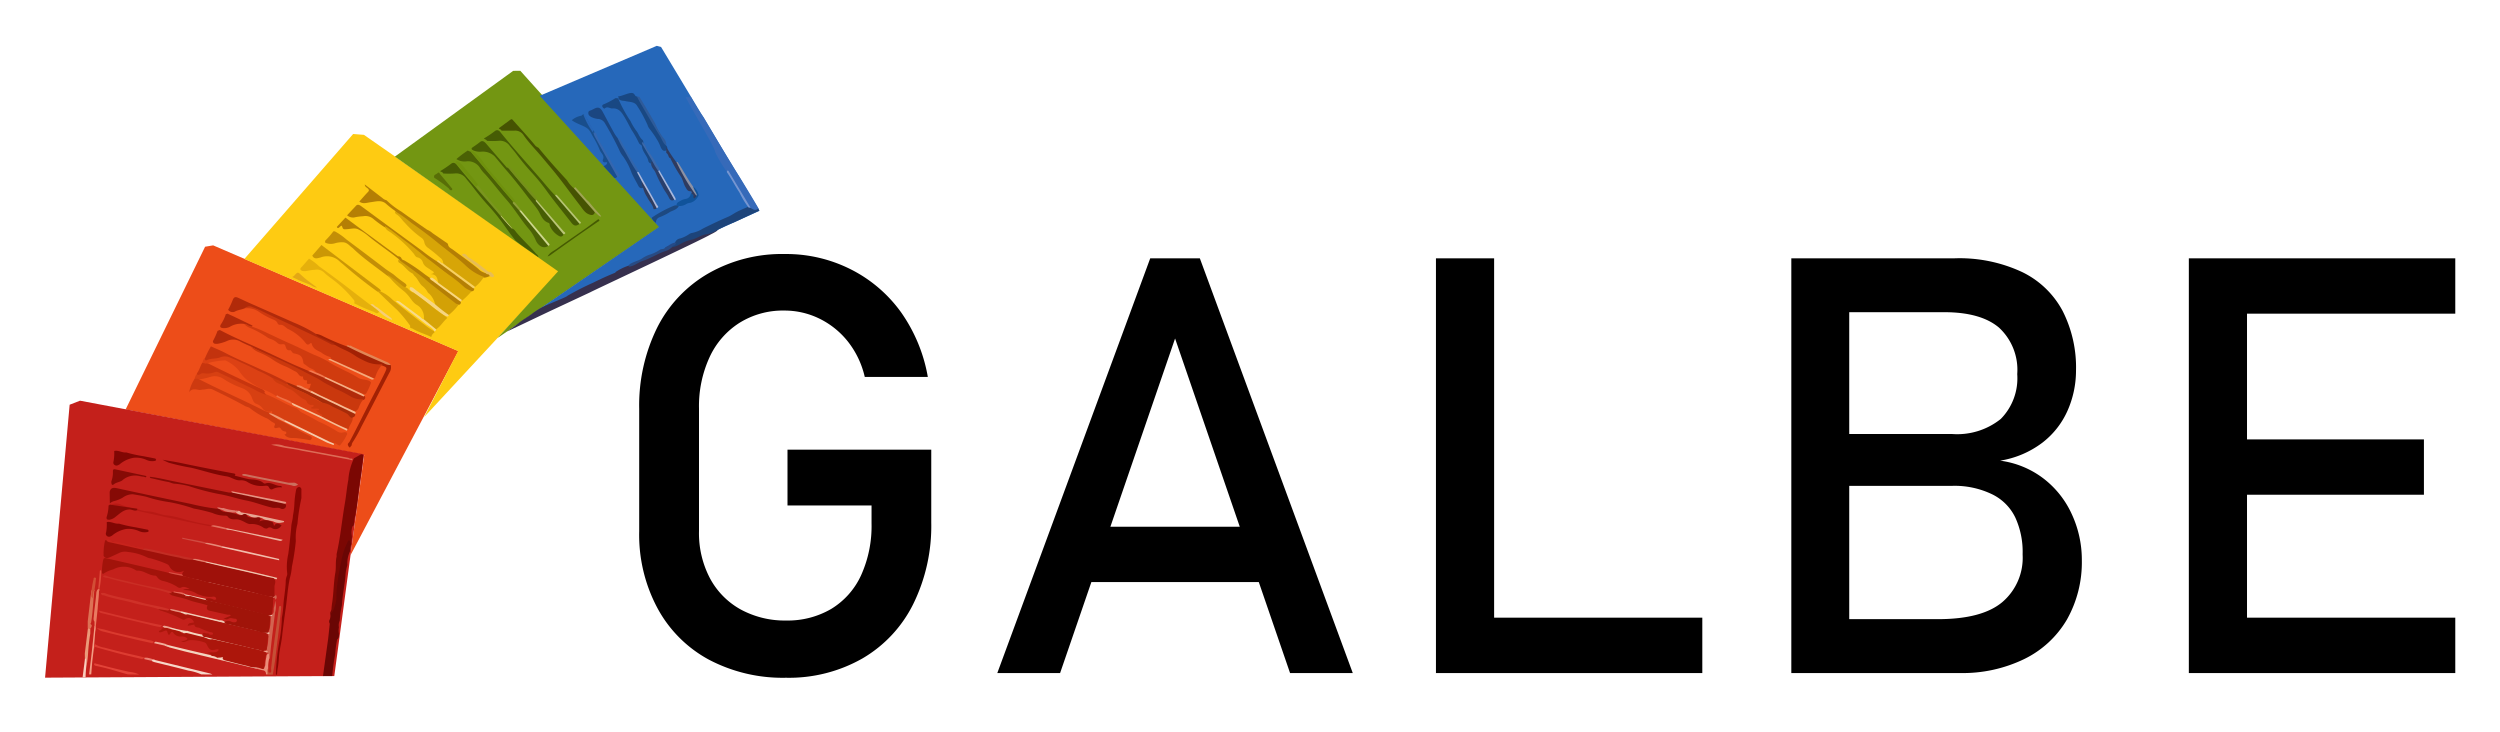 <svg id="Calque_1" data-name="Calque 1" xmlns="http://www.w3.org/2000/svg" viewBox="0 0 291.81 85.41"><defs><style>.cls-1{fill:#ed4d19;}.cls-2{fill:#d74012;}.cls-3{fill:#dc4114;}.cls-4{fill:#cd3a10;}.cls-5{fill:#b12a0a;}.cls-6{fill:#a32104;}.cls-7{fill:#c3330e;}.cls-8{fill:#c8350e;}.cls-9{fill:#e18656;}.cls-10{fill:#f5cbab;}.cls-11{fill:#f09a72;}.cls-12{fill:#ca380d;}.cls-13{fill:#a72b09;}.cls-14{fill:#f28659;}.cls-15{fill:#d03b0f;}.cls-16{fill:#f3794f;}.cls-17{fill:#ce390f;}.cls-18{fill:#f5a87a;}.cls-19{fill:#cd3a0e;}.cls-20{fill:#f7bd94;}.cls-21{fill:#f07044;}.cls-22{fill:#f5ae83;}.cls-23{fill:#f7ba92;}.cls-24{fill:#fecb12;}.cls-25{fill:#b47e04;}.cls-26{fill:#b57f04;}.cls-27{fill:#e5b00c;}.cls-28{fill:#c38e06;}.cls-29{fill:#cb9705;}.cls-30{fill:#e3a815;}.cls-31{fill:#d6a107;}.cls-32{fill:#f6cd78;}.cls-33{fill:#d7a507;}.cls-34{fill:#f7d062;}.cls-35{fill:#d3a106;}.cls-36{fill:#f6d582;}.cls-37{fill:#e8bd55;}.cls-38{fill:#d9a705;}.cls-39{fill:#f9d67e;}.cls-40{fill:#d6a407;}.cls-41{fill:#f8da89;}.cls-42{fill:#739612;}.cls-43{fill:#465302;}.cls-44{fill:#475d04;}.cls-45{fill:#465c04;}.cls-46{fill:#4b6105;}.cls-47{fill:#758f1b;}.cls-48{fill:#586e07;}.cls-49{fill:#b7c575;}.cls-50{fill:#6f910d;}.cls-51{fill:#455a01;}.cls-52{fill:#a0a556;}.cls-53{fill:#cdd78d;}.cls-54{fill:#7a951f;}.cls-55{fill:#bac677;}.cls-56{fill:#cccf7d;}.cls-57{fill:#8d9e37;}.cls-58{fill:#c4201b;}.cls-59{fill:#6a0604;}.cls-60{fill:#880602;}.cls-61{fill:#c64f36;}.cls-62{fill:#f7d7c9;}.cls-63{fill:#eb8d79;}.cls-64{fill:#f4d3bf;}.cls-65{fill:#f1ad9a;}.cls-66{fill:#eca492;}.cls-67{fill:#ed8376;}.cls-68{fill:#7b0703;}.cls-69{fill:#f0c4ae;}.cls-70{fill:#d26350;}.cls-71{fill:#f1c6b3;}.cls-72{fill:#f1cdb9;}.cls-73{fill:#e8685a;}.cls-74{fill:#e69281;}.cls-75{fill:#f4d6bf;}.cls-76{fill:#f4a38f;}.cls-77{fill:#dd6c57;}.cls-78{fill:#860a05;}.cls-79{fill:#cb6f5d;}.cls-80{fill:#e69483;}.cls-81{fill:#f3bdac;}.cls-82{fill:#edb19e;}.cls-83{fill:#e7a794;}.cls-84{fill:#d04a41;}.cls-85{fill:#e68978;}.cls-86{fill:#e37e6c;}.cls-87{fill:#e17060;}.cls-88{fill:#f4cab6;}.cls-89{fill:#d85145;}.cls-90{fill:#e99f8f;}.cls-91{fill:#810603;}.cls-92{fill:#de7a6e;}.cls-93{fill:#e34338;}.cls-94{fill:#f29d84;}.cls-95{fill:#f9cdbd;}.cls-96{fill:#ac160b;}.cls-97{fill:#d5352c;}.cls-98{fill:#da3a2e;}.cls-99{fill:#dd3c31;}.cls-100{fill:#e97b61;}.cls-101{fill:#eb9a79;}.cls-102{fill:#9f110a;}.cls-103{fill:#a2130a;}.cls-104{fill:#ab160d;}.cls-105{fill:#a01409;}.cls-106{fill:#cf3128;}.cls-107{fill:#ca2e25;}.cls-108{fill:#dd4a3a;}.cls-109{fill:#dd7255;}.cls-110{fill:#d24e36;}.cls-111{fill:#b81914;}.cls-112{fill:#c32d24;}.cls-113{fill:#c8231c;}.cls-114{fill:#2668ba;}.cls-115{fill:#366ab9;}.cls-116{fill:#194883;}.cls-117{fill:#2e5b9a;}.cls-118{fill:#36304e;}.cls-119{fill:#1d447a;}.cls-120{fill:#10539b;}.cls-121{fill:#8c91a4;}.cls-122{fill:#1d4981;}.cls-123{fill:#7696d1;}.cls-124{fill:#1b4681;}.cls-125{fill:#3265ab;}.cls-126{fill:#194e8c;}.cls-127{fill:#2e3b60;}.cls-128{fill:#284b84;}.cls-129{fill:#254a88;}.cls-130{fill:#2a3f6b;}.cls-131{fill:#2f3c5f;}.cls-132{fill:#abb8db;}.cls-133{fill:#a8b9de;}.cls-134{fill:#3d69aa;}.cls-135{fill:#3566af;}.cls-136{fill:#2665b7;}</style></defs><title>logo-mobile</title><polygon class="cls-1" points="14.66 47.8 23.94 28.8 24.88 28.64 53.51 40.98 40.91 64.81 42.51 53.1 14.66 47.8"/><path class="cls-2" d="M39.67,52c-.26,0-.43-.31-.72-.26s-.6-.13-.86-.26c-1.59-.75-3.18-1.53-4.77-2.3A13.27,13.27,0,0,0,32,48.51a.54.54,0,0,1-.23-.19c-.06-.1,0-.2,0-.34a.91.91,0,0,1-1.15-.35,1.51,1.51,0,0,0-.71-.5c-.33-.12-.42-.49-.53-.76a1.9,1.9,0,0,0-1.16-1.08,9.92,9.92,0,0,1-2.16-1.08A1.78,1.78,0,0,0,24.53,44a8.27,8.27,0,0,1-1.63.33.24.24,0,0,1-.18-.07,1,1,0,0,1,.27-.62c.67-.26,1.41-.07,2.09-.28a.86.86,0,0,1,.68.11c1.57.74,3.12,1.51,4.68,2.25.19.09.33.27.55.27.61.24,1.2.54,1.78.83a11.12,11.12,0,0,0,1.72.79c.33.1.48.42.78.57.63.31,1.25.64,1.87,1a16.19,16.19,0,0,1,2.18,1.15.88.88,0,0,0,.72.15.7.7,0,0,1,.43,0,.25.25,0,0,1,0,.29A5,5,0,0,1,39.67,52Z"/><path class="cls-3" d="M23.61,42.35c.1-.18.09-.4.27-.54a6.76,6.76,0,0,0,1.55-.24,2.56,2.56,0,0,1,1.82.18c1.44.7,2.87,1.4,4.32,2.06a1.15,1.15,0,0,1,.29.2,2,2,0,0,0,.79.63A18.59,18.59,0,0,1,35,46.06a4.35,4.35,0,0,0,1.53,1.08c.05,0,0,0,0,0,.05.41.59.31.62.44.08.38.46.55.51.92,0,.07-.06.13-.13.16a4,4,0,0,1-1.37-.54c-.71-.33-1.44-.65-2.14-1a4.53,4.53,0,0,0-1.11-.53,1.5,1.5,0,0,1-.69-.37,7.91,7.91,0,0,0-1.7-.84,11,11,0,0,1-1.79-1.12,4.47,4.47,0,0,1-.84-1,4.67,4.67,0,0,0-1.57-1.19.28.28,0,0,0-.13,0,8.93,8.93,0,0,0-2.23.4A.29.29,0,0,1,23.61,42.35Z"/><path class="cls-4" d="M22.72,44.21h.18a.62.62,0,0,1,.42.1c2.45,1.25,5,2.35,7.44,3.59.22.12.47.17.69.28s.55.28.77.5a.68.68,0,0,0,.45.39c1.17.54,2.25,1.25,3.43,1.78.38.17.38.31.11.54-.51-.11-1-.17-1.54-.24s-1.12.11-1.47-.46c.08,0,.19,0,.21-.1s0-.23-.15-.23a.63.63,0,0,1-.49-.34c-.11-.18-.27-.11-.43-.07s-.45.06-.28-.29a.2.2,0,0,0-.08-.3c-.35-.13-.57-.45-.94-.57a9,9,0,0,1-1.89-1.17c-.19-.12-.38-.13-.56-.23-1.22-.69-2.49-1.3-3.76-1.92-.41-.2-.78,0-1.16,0a2.78,2.78,0,0,1-.39.05c-.43-.06-.87-.23-1.21.27A4.71,4.71,0,0,1,22.72,44.21Z"/><path class="cls-5" d="M25.39,38.62c.11,0,.17-.15.35-.06,1.54.81,3.13,1.49,4.72,2.21,1.18.54,2.34,1.11,3.52,1.65.68.31,1.38.59,2.06.89.46-.05.79.28,1.19.41a4.44,4.44,0,0,1,.64.28c1.52.75,3.08,1.42,4.61,2.16.22.19.18.36,0,.51a1.66,1.66,0,0,1-1.24-.14c-.59-.32-1.19-.58-1.78-.89-1.56-.83-3.08-1.75-4.69-2.48S31.77,41.73,30.29,41c-.35-.17-.67-.36-1-.56a13,13,0,0,1-1.2-.55,1.64,1.64,0,0,0-1.59-.09,4.72,4.72,0,0,1-1.09.33c-.21,0-.53.07-.56-.31A8,8,0,0,0,25.39,38.62Z"/><path class="cls-6" d="M45.61,42.61a1.14,1.14,0,0,1-.17.91c-1.09,2.09-2.16,4.2-3.26,6.29a15.4,15.4,0,0,1-1,1.79.67.67,0,0,0-.13.41c-.14,0-.15.42-.36.1s0-.37.11-.54c.86-1.61,1.66-3.26,2.5-4.89.54-1.06,1.11-2.11,1.63-3.19.27-.59.27-.59-.35-.84a4.16,4.16,0,0,1-2.45-.59,24.44,24.44,0,0,0-3.05-1.58.42.42,0,0,1-.2-.17,7.33,7.33,0,0,0-1.64-.86c-.19-.1-.48-.13-.36-.48a2.2,2.2,0,0,1,.75.24,28.16,28.16,0,0,0,2.77,1.19A6.1,6.1,0,0,1,42,41C43.2,41.54,44.4,42.09,45.61,42.61Z"/><path class="cls-5" d="M36.92,39c.06.22.24.28.41.36l1.63.74s.06.1.09.15a.45.45,0,0,1-.57,0c-.64-.3-1.26-.66-1.91-.95-.91-.4-1.81-.84-2.71-1.27-1.14-.55-2.31-1-3.43-1.63a2.42,2.42,0,0,0-1.6-.51.54.54,0,0,0-.25.09c-.34.15-.72.18-1.07.34a.64.64,0,0,1-.88-.16A9.47,9.47,0,0,0,27.17,35c.13-.33.31-.38.61-.25.55.25,1.09.51,1.64.75,1.58.7,3.17,1.39,4.75,2.1A17.47,17.47,0,0,1,36.92,39Z"/><path class="cls-7" d="M31.78,44.12a11,11,0,0,0-1.64-.84c-.68-.36-1.38-.7-2.07-1a13.24,13.24,0,0,0-1.45-.63,1.53,1.53,0,0,0-1,.09c-.49.17-1,.06-1.49.31-.15.07-.21-.07-.22-.2a11.07,11.07,0,0,1,.71-1.42c.58.26,1.18.5,1.74.8,1.41.74,2.89,1.32,4.3,2a31.46,31.46,0,0,1,2.92,1.42c0,.09.07.19-.06.25a4.56,4.56,0,0,1-1.61-.71Z"/><path class="cls-8" d="M23.61,42.35l.36.08a.59.59,0,0,1,.5.08c2,1,4,1.94,6,2.87a.81.81,0,0,1,.45.34c-.17.16.16.21.07.35a8.36,8.36,0,0,1-1.42-.67c-1.33-.6-2.64-1.27-4-1.9a.56.56,0,0,0-.47-.07,2.54,2.54,0,0,1-1.39.13.57.57,0,0,0-.36.13c-.16.09-.31.14-.38-.1C23.28,43.21,23.36,42.74,23.61,42.35Z"/><path class="cls-5" d="M26.36,36.67c.07,0,.16-.07.21-.05,1,.45,1.93.91,2.9,1.38a.18.18,0,0,1-.12.15c-.31,0-.5-.25-.77-.33a2.55,2.55,0,0,0-1.77.34,1.52,1.52,0,0,1-.84.13c-.29-.06-.3-.17-.22-.38A4.77,4.77,0,0,0,26.36,36.67Z"/><path class="cls-9" d="M45.61,42.61a1.51,1.51,0,0,1-.83-.23c-1.46-.62-2.93-1.25-4.34-2,.13-.13.26-.06.39,0a.12.12,0,0,1,.17,0l.09.06,4,1.79A1,1,0,0,1,45.61,42.61Z"/><path class="cls-10" d="M38.17,51.66l-4.09-2-.91-.45c0-.16.08-.18.21-.12l5.08,2.47.49.2c.1.17,0,.19-.12.15Z"/><path class="cls-11" d="M31.4,48.29c.12-.14.25,0,.37,0a16.15,16.15,0,0,1,1.61.81l-.21.12-1-.48Z"/><path class="cls-12" d="M42.42,46.6a3.17,3.17,0,0,0-.53.95.83.83,0,0,1-.46.49c-.25.14-.47,0-.66-.13-1.31-.66-2.64-1.27-4-1.89-.16-.07-.29-.19-.46-.26s-.46-.1-.49-.39c.46.08.33-.35.49-.56-.2-.06-.62.19-.46-.33,0-.06-.06-.1-.12-.09-.26,0-.35-.11-.36-.34a.23.23,0,0,0,0-.11c-.47.09-.54-.42-.85-.56s-.68-.38-1.05-.55A7.94,7.94,0,0,1,31.87,42a8.5,8.5,0,0,0-1.69-.89,2.79,2.79,0,0,1-.89-.62c1,.47,2.09.93,3.13,1.41s2.19,1,3.25,1.57c.68.36,1.39.66,2,1.09.47.29,1,.53,1.49.82a12.91,12.91,0,0,1,1.7.86A2.45,2.45,0,0,0,42.42,46.6Z"/><path class="cls-13" d="M41.44,48.3c.08.24-.07.35-.26.43a.26.26,0,0,1-.39,0,8.58,8.58,0,0,0-2.11-1.18c-.34-.18-.7-.3-1-.48a8.4,8.4,0,0,0-1.58-.88L36,46.11a12.11,12.11,0,0,0-1.65-.72c-.27-.16-.65-.18-.75-.56,0-.06-.24-.12,0-.18l1.08.44c.4-.05.68.23,1,.36s.39.2.6.27c1.62.76,3.24,1.55,4.87,2.3C41.25,48.08,41.39,48.14,41.44,48.3Z"/><path class="cls-14" d="M36.22,45.8l-1.59-.71c0-.2.13-.11.24-.1.36,0,.61.34,1,.38a1.57,1.57,0,0,0,.55.27C36.42,45.79,36.29,45.76,36.22,45.8Z"/><path class="cls-15" d="M43.31,44.66a6.51,6.51,0,0,1-.52,1.18c-.1.23-.29.14-.45.15s-.28,0-.41-.06c-1.32-.62-2.65-1.2-4-1.83-.27-.17-.57-.27-.85-.42-.1,0-.19-.08-.2-.2-.11-.33-.46-.4-.71-.53s-.42-.32-.65-.45a.21.21,0,0,1-.11-.17c-.11-.73-.31-.93-1.11-1.08a.43.43,0,0,1-.23-.19c-.06-.07-.13-.19-.18-.18-.4.07-.49-.19-.57-.49s-.32-.2-.48-.2a.58.58,0,0,1-.47-.17,2,2,0,0,0-.75-.44,1.81,1.81,0,0,1-.55-.29,11.33,11.33,0,0,0-2-1.06,1.62,1.62,0,0,1-.56-.41c.31,0,.51.25.8.27a14.35,14.35,0,0,1,1.9.79c.88.4,1.75.83,2.64,1.22s1.8.85,2.71,1.27a12.64,12.64,0,0,1,1.78.85c1.11.76,2.41,1.17,3.53,1.92a2.34,2.34,0,0,0,.68.17C42.88,44.38,43.15,44.4,43.31,44.66Z"/><path class="cls-16" d="M36.92,43.48A6.7,6.7,0,0,1,38,44c0,.09-.13,0-.18.09L36,43.31C36.39,43.09,36.63,43.43,36.92,43.48Z"/><path class="cls-17" d="M44.64,42.52A3.89,3.89,0,0,0,43.81,44c0,.11-.15.14-.25.16-.27.15-.48-.06-.69-.16-1.34-.63-2.7-1.2-4-1.85-.11,0-.21-.09-.22-.24s-.06-.23-.16-.25a3.13,3.13,0,0,1-1-.52c-.43-.24-.94-.39-1.1-1,0-.13-.16-.11-.25,0a.28.28,0,0,1-.43-.06,5.78,5.78,0,0,0-2.13-1.7c-.3-.19-.52-.53-.95-.46-.06,0-.18-.08-.21-.14-.14-.41-.53-.46-.85-.62a9.65,9.65,0,0,1-1.26-.7,2.37,2.37,0,0,0-1.7-.47.68.68,0,0,1,.8-.17c.57.22,1.13.47,1.67.74,1.23.61,2.47,1.15,3.7,1.74s2.6,1.21,3.87,1.89a1,1,0,0,0,.43.06,11.46,11.46,0,0,0,1.26.64,7.69,7.69,0,0,1,1.24.72,10.65,10.65,0,0,0,1.35.68A3.85,3.85,0,0,0,44.64,42.52Z"/><path class="cls-18" d="M43.4,44.31l-4.91-2.26s-.05,0-.07,0-.09-.13-.08-.14.18,0,.27,0l5,2.25C43.67,44.34,43.5,44.29,43.4,44.31Z"/><path class="cls-19" d="M37.63,47a2.77,2.77,0,0,1,1.13.43c.58.28,1.16.55,1.73.85.26.14.32.54.69.49,0,.52-.43.85-.49,1.34h-.2c-.26.09-.45-.07-.65-.17-.68-.31-1.33-.67-2-1-.13,0-.28-.11-.28-.29.17-.27-.11-.29-.22-.39a4.43,4.43,0,0,0-.42-.29c0-.17.26,0,.32-.21-.29-.14-.63,0-.93-.1,0-.16.1-.12.16-.15s.15-.06.13-.15a.16.16,0,0,0-.18-.1.55.55,0,0,1-.62-.38.53.53,0,0,0-.25-.24c-.69-.28-1.11-1-1.79-1.24-.41-.14-.71-.44-1.11-.58a1.56,1.56,0,0,1-.85-.67,5.52,5.52,0,0,1,1.44.61.79.79,0,0,0,.33.1l.8.44c.54.32,1.13.51,1.68.8h0A8.94,8.94,0,0,0,37.63,47Z"/><path class="cls-20" d="M37.54,48.62c1,.51,1.94,1,3,1.44,0,.11,0,.19-.1.2-2-.95-4-2-6.1-2.89a1,1,0,0,1-.22-.14c0-.07-.2-.15,0-.2Z"/><path class="cls-21" d="M34.09,47c-.09.06,0,.13,0,.2l-1.85-.89.09-.18c.46.34,1,.4,1.53.7C33.93,46.91,34,46.93,34.09,47Z"/><path class="cls-22" d="M37.81,44.11,38,44l4.35,2c0,.1.38.09.08.28Z"/><path class="cls-23" d="M36.22,45.8l.17-.16c1.25.69,2.58,1.2,3.84,1.85.39.19.8.37,1.2.55.07.08.17.17,0,.26Z"/><polygon class="cls-24" points="28.52 30.23 41.22 15.64 42.48 15.74 65.31 31.65 49.52 48.67 53.47 40.98 28.52 30.23"/><path class="cls-25" d="M46.1,24.6a11.43,11.43,0,0,1-1-.78c-.54-.51-1.15-.31-1.75-.23s-.95.26-1.41-.06c.33-.37.65-.75,1-1.11.18-.18.13-.28,0-.41s-.36-.2-.36-.48l2.1,1.62a1,1,0,0,0,.43.22,9.43,9.43,0,0,0,1.74,1.33c1,.73,2,1.41,3,2.11a2.39,2.39,0,0,1,.66.42c.56.38,1.11.77,1.67,1.14a.29.29,0,0,1,.12.18c.05.34.37.44.59.61,1,.75,2,1.44,2.94,2.22a1.62,1.62,0,0,0,1.12.52.26.26,0,0,1,.21.14.21.21,0,0,1,0,.19,2,2,0,0,1-.59.18A3.12,3.12,0,0,1,55,31.64c-.95-.76-1.87-1.56-2.82-2.33-1.76-1.42-3.58-2.74-5.37-4.1A2.52,2.52,0,0,1,46.1,24.6Z"/><path class="cls-26" d="M41.3,25.39a1.08,1.08,0,0,1-.79-.26L41.57,24c.18-.17.34-.08.5,0l3.31,2.43L49.3,29.3a18.07,18.07,0,0,0,1.76,1.25c.27-.05.42.19.6.31,1.18.8,2.31,1.67,3.44,2.53a.63.63,0,0,1,.21.22c.1.24,0,.34-.24.4a1.58,1.58,0,0,1-1-.41C53,32.7,52,31.81,50.84,31s-2.1-1.76-3.26-2.5c-.82-.53-1.55-1.2-2.35-1.78a3,3,0,0,0-.38-.23,14.11,14.11,0,0,1-1.24-.91,1.43,1.43,0,0,0-1.23-.34A6.54,6.54,0,0,0,41.3,25.39Z"/><path class="cls-27" d="M36.07,30.19a6.46,6.46,0,0,1,1.18.9q2.13,1.52,4.2,3.14l1.79,1.37a1.36,1.36,0,0,1,1,.79c-.2.35-.43.08-.63,0a17.53,17.53,0,0,1-2.28-1c.15-.26-.07-.42-.19-.57a13.83,13.83,0,0,0-2.56-2.39,6.89,6.89,0,0,1-.78-.65,1.22,1.22,0,0,0-1.09-.28c-.37,0-.73.11-1.1.15-.19,0-.42,0-.52-.16s.09-.29.2-.41Z"/><path class="cls-26" d="M46.88,30.2a.34.34,0,0,0,.26.17A21.06,21.06,0,0,1,49.56,32c.22.17.46.31.67.48.85.65,1.74,1.25,2.57,1.92.34.27.79.42,1,.85a.3.3,0,0,1-.19.32c-.41.09-.67-.19-.94-.4-1.74-1.37-3.44-2.78-5.21-4.1a2.61,2.61,0,0,1-.91-.81c-1.22-1-2.5-1.82-3.68-2.82a5.45,5.45,0,0,0-1-.64c-.43-.25-.91-.07-1.37-.05-.23,0-.43.1-.53-.21s-.16-.18-.3-.06-.26.25-.35,0l1-1.08,1.44,1.07,4.69,3.45A.4.4,0,0,1,46.88,30.2Z"/><path class="cls-28" d="M38.91,27h.17a7.34,7.34,0,0,1,1.34.94q2.31,1.72,4.6,3.47c.31.23.64.42.95.65a12.66,12.66,0,0,0,1.17.91c.14.11.31.19.31.4a.42.42,0,0,0-.14.24c-.26.07-.4-.13-.58-.25-.53-.4-1-.85-1.57-1.21-1.36-1.05-2.77-2-4-3.2-.35-.24-.61-.63-1.09-.67a2.78,2.78,0,0,0-.95.11,1.66,1.66,0,0,1-1,0c-.28-.09-.15-.19-.15-.31A8.92,8.92,0,0,0,38.91,27Z"/><path class="cls-29" d="M40,30.81c-.12-.1-.26-.2-.37-.31a2.09,2.09,0,0,0-2.23-.44c-.34.08-.73.24-.95-.23l1.07-1.23,6.75,5.11a1.62,1.62,0,0,1,.18.19.21.21,0,0,1-.11.16A.4.4,0,0,1,44,34,51.12,51.12,0,0,1,40,30.81Z"/><path class="cls-30" d="M37,33.56c-.36,0-.6-.23-.89-.36a17,17,0,0,1-2-.87.93.93,0,0,0,.22-.14c.45-.49.42-.47.92,0S36.39,33.1,37,33.56Z"/><path class="cls-31" d="M47.87,38.19c0-.06,0-.14,0-.18a15.64,15.64,0,0,0-1.53-1.85c-.76-.68-1.49-1.41-2.23-2.12,0,0,0-.08,0-.13l.27.09a4.64,4.64,0,0,1,1.45,1c1.26,1,2.51,2,3.77,2.94a7.74,7.74,0,0,0,1,.68c.07,0,.15.09.1.2a.81.81,0,0,0-.36.52c-.72-.37-1.51-.56-2.22-1C48,38.31,47.88,38.29,47.87,38.19Z"/><path class="cls-32" d="M44,35.85l1.58,1.21a.41.41,0,0,1,.19.29,4.32,4.32,0,0,1-1.52-1l-1-.79C43.6,35.34,43.71,35.8,44,35.85Z"/><path class="cls-33" d="M56.48,32.32a4.6,4.6,0,0,1-1,1.15c-.15.1-.24,0-.34-.1-.83-.58-1.62-1.21-2.44-1.81a6.65,6.65,0,0,1-.73-.49c-.1-.1-.24-.18-.24-.35a.77.77,0,0,0-.35-.63,17.51,17.51,0,0,0-1.42-1.16,1,1,0,0,1-.43-.64.78.78,0,0,0-.35-.54A11.79,11.79,0,0,1,47.25,26c-.34-.32-.58-.77-1-1a.33.33,0,0,1-.14-.35A15,15,0,0,1,48,26c1.05.74,2.09,1.5,3.08,2.32s2.24,1.7,3.26,2.66A5.93,5.93,0,0,0,56.48,32.32Z"/><path class="cls-34" d="M51.68,30.72l3.75,2.75a.22.22,0,0,1-.19.19l-4.18-3.11c-.05-.29.1-.17.21-.1S51.49,30.71,51.68,30.72Z"/><path class="cls-35" d="M53.56,35.52a6,6,0,0,1-1.18,1.24.21.21,0,0,1-.24,0c-.4-.3-.82-.56-1.19-.89-.1-.09-.21-.17-.16-.33a2.5,2.5,0,0,0-.7-1.27.52.52,0,0,1-.18-.18,2.2,2.2,0,0,0-.65-.74c-.36-.33-.5-.82-.88-1.14-.1-.09-.14-.25-.25-.3-.6-.29-.93-.91-1.5-1.23a.24.24,0,0,1-.09-.38c.83.61,1.66,1.2,2.48,1.82.63.48,1.23,1,1.85,1.48l2.25,1.76A.65.65,0,0,0,53.56,35.52Z"/><path class="cls-36" d="M50.79,35.52a17.38,17.38,0,0,0,1.59,1.24.17.17,0,0,1-.15.18,2.26,2.26,0,0,1-1.14-.67c-.92-.7-1.86-1.38-2.77-2.09-.2-.15-.51-.22-.49-.57a.14.14,0,0,1,.22-.06h.08a3.87,3.87,0,0,1,.45.35Z"/><path class="cls-37" d="M56.83,32,54.18,30a3.71,3.71,0,0,1-.29-.27l.19-.1h.18a.84.84,0,0,1,.35.35,17.8,17.8,0,0,1,2.23,1.61.53.53,0,0,0,.44.16,1.5,1.5,0,0,1,.35.36h0c.08.1,0,.17-.06.23-.28.07-.4-.16-.56-.32Z"/><path class="cls-38" d="M51.15,33c-.1-.46-.14-1-.91-1,.47-.09.49-.21.22-.37l-.18-.12c-.35-.26-.78-.41-.93-.91a.86.86,0,0,0-.63-.56c-.21-.05-.3-.25-.4-.4a13.7,13.7,0,0,0-2.55-2.38c-.29-.26-.78-.37-.83-.87.9.55,1.69,1.26,2.55,1.87s1.66,1.36,2.52,2,1.56,1.24,2.37,1.81a15.57,15.57,0,0,1,1.86,1.49,3,3,0,0,0,.82.41,8,8,0,0,1-1.17,1.16c-.37.06-.53-.26-.76-.42-.58-.4-1.14-.82-1.7-1.24C51.3,33.33,51.1,33.27,51.15,33Z"/><path class="cls-39" d="M51.15,33l2.74,2c0,.11,0,.16-.15.19l-3.25-2.4a1.76,1.76,0,0,1-.34-.27l.21-.11.07,0a2.18,2.18,0,0,1,.45.33Z"/><path class="cls-40" d="M49.47,37.27a1.66,1.66,0,0,0-.77-1.65c-.55-.3-.78-.86-1.18-1.27a3.15,3.15,0,0,0-.37-.36,10.48,10.48,0,0,1-1.94-1.94,14.9,14.9,0,0,1,1.58,1.16,1.93,1.93,0,0,0,.54.35.43.43,0,0,1,.28.13,1.78,1.78,0,0,0,.69.49c.8.54,1.56,1.14,2.3,1.74.52.42,1.1.76,1.62,1.19-.48.4-.8,1-1.32,1.33-.5-.1-.79-.51-1.17-.78C49.6,37.57,49.38,37.51,49.47,37.27Z"/><path class="cls-41" d="M49.47,37.27l1.43,1.17a.31.31,0,0,1-.18.26c-.21-.41-.64-.59-1-.86-1.15-.9-2.32-1.78-3.49-2.66.12-.16.26,0,.38,0L49.07,37C49.19,37.11,49.29,37.25,49.47,37.27Z"/><polygon class="cls-42" points="58.06 39.46 77.09 26.45 60.73 8.26 59.9 8.27 46.09 18.28 65.14 31.67 58.06 39.46"/><path class="cls-43" d="M62.86,17.25c1.06,1.31,2.19,2.56,3.33,3.8A4,4,0,0,0,67,22c.41.11.55.51.8.78.48.51.92,1,1.39,1.55a.6.6,0,0,1,.23.5c-.13.31-.35.3-.62.21-.54-.18-.79-.66-1.1-1.06-.82-1.05-1.6-2.14-2.42-3.19-.64-.83-1.32-1.61-2-2.43s-1.51-1.64-2.15-2.56a1.17,1.17,0,0,0-1.09-.55c-.5,0-1,0-1.51,0,0-.14-.21-.14-.31-.28l1.36-1c.17-.13.25,0,.35.12.89,1,1.76,1.94,2.59,2.95A1.94,1.94,0,0,0,62.86,17.25Z"/><path class="cls-44" d="M65.79,27.36c-.15.3-.36.31-.62.14a2.5,2.5,0,0,1-1-1.16c0-.12,0-.3-.18-.34-.71-.25-.88-1-1.21-1.49s-.84-1.08-1.25-1.62c-.8-1.05-1.61-2.09-2.48-3.08-.46-.52-.88-1.06-1.33-1.58a2,2,0,0,0-1.49-.53,2,2,0,0,1-1-.15c-.12-.07-.24-.12-.15-.29.31-.22.64-.43.93-.67s.52-.07.73.17c.8.94,1.61,1.87,2.42,2.8.25,0,.37.23.5.4.76,1,1.62,1.88,2.43,2.81a7.26,7.26,0,0,0,.5.63c.89,1,1.8,2.05,2.65,3.12C65.42,26.78,65.78,27,65.79,27.36Z"/><path class="cls-45" d="M67.65,26.13c-.41.31-.67.26-1-.19-.9-1.15-1.82-2.27-2.69-3.45a23.57,23.57,0,0,0-1.85-2.3,27.27,27.27,0,0,1-1.88-2.27c-.23-.31-.49-.59-.73-.89a1.38,1.38,0,0,0-1.34-.59,9.68,9.68,0,0,1-1.32,0c-.06-.13-.2-.16-.37-.27a12.63,12.63,0,0,0,1.32-.89c.24-.16.44-.07.61.14,1.38,1.71,2.85,3.34,4.3,5,.71.81,1.37,1.65,2.12,2.42.29.06.42.32.58.51l2.13,2.48C67.59,25.91,67.72,26,67.65,26.13Z"/><path class="cls-46" d="M64,28.7c-.6.42-1.21-.07-1.45-.62a5.2,5.2,0,0,0-.84-1.37c-.92-1.07-1.62-2.29-2.55-3.35s-1.62-2-2.51-3a4.32,4.32,0,0,1-.66-.82,1.64,1.64,0,0,0-1.59-.7,1.72,1.72,0,0,1-1.13-.27,12.94,12.94,0,0,1,1.33-1l.17.09c.19,0,.27.16.37.28L56.89,20c.93,1.09,1.84,2.21,2.79,3.29a3.81,3.81,0,0,1,.24.32c.27.31.55.6.79.93,1,1.26,2.11,2.48,3.12,3.75C63.92,28.43,64,28.53,64,28.7Z"/><path class="cls-47" d="M62.63,23.41a9.18,9.18,0,0,1-1.19-1.3c-.73-.86-1.46-1.73-2.2-2.59l.09-.18a5.28,5.28,0,0,1,1,1.15c.72.79,1.43,1.59,2.13,2.39.09.11.15.25.23.37A.46.46,0,0,1,62.63,23.41Z"/><path class="cls-48" d="M52.39,22a12.87,12.87,0,0,0-1.69-1.24c-.16-.37.22-.39.37-.55s.23,0,.31.13c.46.54.9,1.08,1.35,1.62.07.07.1.15,0,.23S52.44,22.13,52.39,22Z"/><path class="cls-49" d="M67.65,26.13l-2.84-3.29c.09-.27.18,0,.26,0,.85,1,1.69,1.94,2.53,2.92C67.67,25.85,68,26,67.65,26.13Z"/><path class="cls-50" d="M60,23.67c-1.73-2-3.42-4-5.07-6,.09-.19.17-.11.31,0a5.35,5.35,0,0,1,1.31,1.46c.55.75,1.17,1.42,1.75,2.13s1.11,1.29,1.66,1.94a3.87,3.87,0,0,1,.21.34A.43.43,0,0,1,60,23.67Z"/><path class="cls-51" d="M63.92,29.94c.23-.46.71-.65,1.09-.92,1.2-.88,2.44-1.7,3.65-2.57.35-.25.68-.51,1-.74.09-.06.19-.17.27-.06s0,.17-.12.22c-.94.65-1.87,1.28-2.8,1.94s-1.8,1.27-2.7,1.92a1,1,0,0,1-.43.21Z"/><path class="cls-50" d="M55.6,21.82l-2.28-2.69c-.07-.08-.23-.15-.12-.28s.2,0,.28,0a2.5,2.5,0,0,1,.61.56c.49.62,1,1.21,1.5,1.85.07.11.19.19.19.34S55.7,21.8,55.6,21.82Z"/><path class="cls-52" d="M69.45,24.78,67,22c.15-.31.27,0,.34.05.38.4.74.83,1.11,1.25l.32.29A18.71,18.71,0,0,0,70,25c0,.08.16.13.16.29C69.85,25.22,69.69,24.93,69.45,24.78Z"/><path class="cls-53" d="M64,28.7l-3.37-4.08c0-.15.07-.16.17-.08L64,28.34C64.08,28.45,64.28,28.57,64,28.7Z"/><path class="cls-54" d="M55.6,21.82a.17.17,0,0,1,.18-.17c.86,1,1.66,2.14,2.62,3.1a.7.7,0,0,1,.2.38c0,.06,0,.13-.08.16-.72-.74-1.33-1.57-2-2.35C56.21,22.57,55.91,22.19,55.6,21.82Z"/><path class="cls-55" d="M62.52,23.45l.07-.15c1.06,1.22,2.13,2.45,3.19,3.69.07.08.42.24,0,.37Z"/><path class="cls-56" d="M58.41,25.33l.08-.15a22.52,22.52,0,0,1,1.88,2.26c-.3,0-.39-.38-.68-.41a6.4,6.4,0,0,0-1-1.31A1.33,1.33,0,0,1,58.41,25.33Z"/><path class="cls-57" d="M60.81,24.54l-.17.08-.79-.9a.14.14,0,0,1,.16-.16A6.85,6.85,0,0,1,60.81,24.54Z"/><path class="cls-45" d="M62.82,30c-1.14-.84-1.68-1.14-2.65-1.92-.89-1.15-.43-.56-1.29-1.74A23.68,23.68,0,0,0,57,24c-.66-.71-1.28-1.49-1.88-2.27-.23-.31-.49-.59-.72-.89a1.4,1.4,0,0,0-1.34-.59,9.83,9.83,0,0,1-1.33,0c0-.13-.19-.16-.36-.27a13.78,13.78,0,0,0,1.32-.89c.24-.16.43-.07.61.14,1.38,1.71,2.84,3.34,4.29,5,.71.81,1.38,1.65,2.13,2.42.29.06.42.32.58.51.71.83,1.51,1.56,2.22,2.39C62.61,29.67,62.9,29.86,62.82,30Z"/><polygon class="cls-58" points="5.26 79.1 8.13 47.24 9.34 46.77 42.5 53.03 39.02 78.91 5.26 79.1"/><path class="cls-59" d="M37.7,78.91l.6-4.33c.07-.59.13-1.19.19-1.79a.44.44,0,0,1,0-.48,1.27,1.27,0,0,0,.08-.51,1.18,1.18,0,0,1,0-.37,2.66,2.66,0,0,0,.47-1.69,37.27,37.27,0,0,1,.49-3.82,10.19,10.19,0,0,1,.85-2.8c.08-.16.16-.35.38-.31s.25.23.25.42a1.22,1.22,0,0,1,0,.27,4,4,0,0,0-.15.84,3.19,3.19,0,0,0-.31,1.6,5.38,5.38,0,0,0-.23,1.31c-.1,1.14-.36,2.26-.41,3.41a9.56,9.56,0,0,0-.25,1.77,1.34,1.34,0,0,0-.1.79,2,2,0,0,0,0,.74c0,.24.05.5-.2.67a10.82,10.82,0,0,0-.23,1.71,24.42,24.42,0,0,0-.35,2.57Z"/><path class="cls-60" d="M32.2,78.72a26.34,26.34,0,0,1,.49-4.34,17.56,17.56,0,0,0,.21-2.29,11.15,11.15,0,0,0,.19-1.63c.07-.84.23-1.68.26-2.53a1.81,1.81,0,0,1,.11-.65.66.66,0,0,0,.06-.39,6.7,6.7,0,0,1,.13-2.23c.14-1,.23-2,.34-3.07,0-.46.19-.92.2-1.39a9,9,0,0,0,.17-1.37,11.3,11.3,0,0,1,.2-1.64.4.4,0,0,1,.39-.35.33.33,0,0,1,.23.39c0,.3,0,.62,0,.92a23.49,23.49,0,0,0-.46,3,6.17,6.17,0,0,0-.19,2,27.16,27.16,0,0,1-.46,3,6.32,6.32,0,0,1-.23,1.3c-.26,1.17-.32,2.38-.49,3.56-.15,1-.27,2-.39,2.92-.05.69-.2,1.36-.31,2s-.1,1.37-.23,2.05c-.05.26-.06.52-.09.79Z"/><path class="cls-61" d="M31.31,78c.07.18-.11.5.17.52s.15-.32.16-.49c.2-2.16.56-4.31.83-6.47l.09-.65c0-.1.06-.19.16-.18s.11.12.1.2c-.07.66-.13,1.32-.21,2-.16,1.39-.33,2.78-.5,4.16-.07.56-.18,1.1-.27,1.66h-.62C31.15,78.47,30.94,78.2,31.31,78Z"/><path class="cls-62" d="M23.5,78.72A5.72,5.72,0,0,0,22,78.28c-1.33-.35-2.67-.67-4-1a1.73,1.73,0,0,1-.31-.14c.1-.24.28-.15.44-.09l6.39,1.56a2.36,2.36,0,0,1,.28.12Z"/><path class="cls-63" d="M31.31,78c-.16.23-.06.48-.09.72h-.17c0-.3-.11-.45-.42-.49a5.26,5.26,0,0,1-.75-.21.33.33,0,0,1,.2-.2,1,1,0,0,1,.52,0c.27.06.37,0,.37-.31a4.51,4.51,0,0,1,.12-.82c0-.17.06-.35.27-.41a.78.78,0,0,1,.05.65A3.71,3.71,0,0,0,31.31,78Z"/><path class="cls-64" d="M26.25,76.84l3.59,1,.25.09-.21.11-8.31-2-1.79-.47a4.08,4.08,0,0,0-.56-.19c.11-.17.25-.12.38-.09,1.17.28,2.34.57,3.51.84l1.81.42h0a1.58,1.58,0,0,1,.71.17h0C25.84,76.75,26.1,76.6,26.25,76.84Z"/><path class="cls-65" d="M18,75.08a.2.2,0,0,1,.18-.18,14,14,0,0,1,1.42.34l-.28,0c.15.12.36.08.46.24Z"/><path class="cls-66" d="M19.07,73.21l-.1-.12.19-.06a4.22,4.22,0,0,1,1,.28c-.08.12-.24,0-.33.16l-.64-.16C19.21,73.23,19.14,73.22,19.07,73.21Z"/><path class="cls-67" d="M16.86,76.94c-.07-.29.17-.12.26-.18a5.33,5.33,0,0,1,1,.28c-.14,0-.32-.05-.44.09Z"/><path class="cls-68" d="M41.34,53.48l.8-.45c.26,0,.3.08.25.44-.1.68-.15,1.37-.26,2.05-.26,1.54-.37,3.1-.65,4.63a5.36,5.36,0,0,0-.16.89c0,.14,0,.33-.18.4a2.33,2.33,0,0,0-.09,1,1.48,1.48,0,0,1-.16,1c0-.14,0-.35-.14-.37s-.18.22-.25.35a7.9,7.9,0,0,0-.68,2.18,25.14,25.14,0,0,0-.56,3.68,3.87,3.87,0,0,1-.58,2.33c-.09-.1,0-.23,0-.34a8.14,8.14,0,0,1,.08-.85c.19-1.18.17-2.38.38-3.56.11-.62,0-1.26.15-1.89,0-.09,0-.2,0-.3.44-1.93.62-3.9.95-5.84.17-.93.24-1.89.42-2.83a6.81,6.81,0,0,1,.55-2.26A.74.74,0,0,1,41.34,53.48Z"/><path class="cls-69" d="M32.28,67.62,25,65.94c-.36-.08-.71-.18-1.07-.27,0-.21.17-.11.28-.1q4.08.87,8.15,1.88Z"/><path class="cls-70" d="M31.75,71.73c.33-.23.13-.6.25-.89a2.94,2.94,0,0,0,.11-.74,2.4,2.4,0,0,1,0,1.38c-.21,1.74-.45,3.47-.59,5.22,0,.08-.06.16-.08.25-.06-.21.07-.44-.09-.63L31,76.15a.19.19,0,0,1,.26,0c-.05-.06-.21,0-.2-.17a4.77,4.77,0,0,0,.24-1.91.8.8,0,0,1,.05-.26,4.58,4.58,0,0,0,.23-1.8A.32.32,0,0,1,31.75,71.73Z"/><path class="cls-70" d="M32.12,70a.27.27,0,0,0-.11-.26.12.12,0,0,1,0-.17c.1,0,.18-.06.18-.18C32.31,69.62,32.38,69.84,32.12,70Z"/><path class="cls-71" d="M31.66,71.9l-6-1.4c-1.06-.25-2.15-.41-3.19-.75-.16-.11-.4,0-.54-.15s-.23,0-.35,0-.22-.1-.17-.24.11-.06.17,0l2.66.59,7.54,1.83C31.81,71.83,31.75,71.87,31.66,71.9Z"/><path class="cls-72" d="M26.43,72.58l5.05,1.28L31.4,74l-8.86-2.09-.35-.06c-.14-.1-.32.06-.46-.08l-.7-.18c0-.24,0-.24.36-.18l4.25,1a.7.7,0,0,1,.52.13A.36.36,0,0,0,26.43,72.58Z"/><path class="cls-73" d="M20.31,69.22c-.14-.14-.07-.18.09-.17.38.11.8,0,1.15.26-.19.08.08.17,0,.25A6.7,6.7,0,0,1,20.31,69.22Z"/><path class="cls-74" d="M19.86,71.27c0-.09,0-.17.1-.18a10.24,10.24,0,0,1,1.43.34c-.13,0-.33-.06-.36.18Z"/><path class="cls-75" d="M23.85,74.11,28,75.18l2.26.6c0,.17-.09.15-.2.1l-2.2-.5c-1-.24-2-.37-2.91-.67-.37.06-.66-.2-1-.24A11.81,11.81,0,0,1,22,74c-.2-.1-.48.1-.64-.16l-1.51-.37c0-.21.21-.14.33-.16a10.94,10.94,0,0,0,1.61.33.08.08,0,0,1,.1,0A11.62,11.62,0,0,0,23.85,74.11Z"/><path class="cls-76" d="M30.06,75.88l.2-.1.87.19c.06,0,.16.11.15.12s-.16,0-.24.06Z"/><path class="cls-77" d="M31.65,51.92a2.73,2.73,0,0,1,1.55.14c2.5.44,5,.92,7.48,1.38.13.12.29.08.44.09.09.29-.13.16-.21.14l-4.29-.81-1.34-.24c-.51-.13-1-.2-1.55-.28C33,52.24,32.34,52.07,31.65,51.92Z"/><path class="cls-78" d="M33.35,59.2a.44.44,0,0,1-.61.15c-.3-.16-.64,0-1-.1-1-.23-2-.64-3-.83s-2.09-.58-3.16-.75a27.39,27.39,0,0,1-3.53-.93,9.92,9.92,0,0,0-1.63-.28c-.29,0-.53-.16-.81-.21-.66-.11-1.31-.29-2-.44-.09,0-.11-.09-.13-.16,1,.11,2,.37,3,.57l6.23,1.27a2,2,0,0,0,.35,0,11.74,11.74,0,0,1,2.21.38l3.55.74c.11,0,.24,0,.29.16C33.43,58.84,33.42,59,33.35,59.2Z"/><path class="cls-79" d="M34.07,56.66l-5.06-1c-.23-.09-.48-.09-.71-.16h0c-.06-.29.18-.11.26-.18l2,.41,3.13.62c.16,0,.32,0,.48,0a.54.54,0,0,1,.43.09l.19.11A.63.63,0,0,1,34.07,56.66Z"/><path class="cls-80" d="M33.18,58.79l-6.05-1.28c.05-.09-.21,0-.08-.17l3.9.77,2.39.47C33.54,58.84,33.29,58.76,33.18,58.79Z"/><path class="cls-81" d="M26.09,63.79c2.14.42,4.26.94,6.39,1.43.05,0,.12,0,.11.18-2.28-.47-4.53-1-6.78-1.51C25.84,63.69,26,63.78,26.09,63.79Z"/><path class="cls-82" d="M26.53,61.67,33,63a.36.36,0,0,1-.4.12l-5.74-1.27c-.17,0-.36,0-.51-.1S26.41,61.62,26.53,61.67Z"/><path class="cls-83" d="M28.12,59.8c1.32.2,2.62.5,3.92.78l1.12.24c0,.19-.14.14-.24.17a1.36,1.36,0,0,1-1-.12c-.42-.15-.9-.08-1.28-.36a.59.59,0,0,0-.37-.08A1.75,1.75,0,0,1,29,60.16a.53.53,0,0,0-.37-.06,1.31,1.31,0,0,1-1.08-.26c0-.14.06-.17.17-.19A.31.31,0,0,1,28.12,59.8Z"/><path class="cls-84" d="M23.93,63.46l-2.66-.57,0-.13c1,.23,2,.33,2.93.6C24.15,63.47,24,63.45,23.93,63.46Z"/><path class="cls-85" d="M23.93,63.46c.08-.09.19-.08.29-.1a17.43,17.43,0,0,1,1.87.43c-.09,0-.21,0-.28.1Z"/><path class="cls-86" d="M22.42,65.32c.11-.12.25-.07.38-.09a10.24,10.24,0,0,1,1.43.34c-.1,0-.21,0-.28.1A8.92,8.92,0,0,1,22.42,65.32Z"/><path class="cls-87" d="M26.53,61.67l-.21.12-1.68-.37c.07-.1.18-.09.29-.11A10.89,10.89,0,0,1,26.53,61.67Z"/><path class="cls-88" d="M32,69.58v.17L24.27,68a1.76,1.76,0,0,1-.68-.18c0-.22.18-.11.3-.1,1.1.24,2.21.47,3.31.73Z"/><path class="cls-89" d="M19.69,66.92c0-.18.14-.13.26-.11l1.6.29c.15.13.39,0,.54.17-.07.11-.19.08-.29.1A11.66,11.66,0,0,1,19.69,66.92Z"/><path class="cls-90" d="M21.8,67.37c.08-.09.19-.07.29-.1a15.71,15.71,0,0,1,1.8.43c-.1,0-.22,0-.3.1Z"/><path class="cls-91" d="M27.5,55.38c-.21.14,0,.16.06.18.47.12.93.25,1.4.35s1.27,0,1.79.47a.27.27,0,0,0,.21.06c.65-.25,1.17.29,1.77.28.11,0,.16.07.18.17a1.87,1.87,0,0,0-1,.16c-.19.11-.37.14-.5-.14s-.34-.21-.55-.2a3.06,3.06,0,0,1-2.06-.5,1.46,1.46,0,0,0-.82-.14c-.56,0-1-.39-1.54-.47-1.4-.21-2.73-.68-4.11-1a25.67,25.67,0,0,1-2.6-.58,6.61,6.61,0,0,1-.76-.36c.7.13,1.41.23,2.12.38,2.09.44,4.18.85,6.29,1.24C27.43,55.32,27.46,55.36,27.5,55.38Z"/><path class="cls-92" d="M27.79,59.71l-.2.1a3.37,3.37,0,0,1-1.34-.14,4.74,4.74,0,0,0-.79-.3h0s-.22-.14,0-.14.4.11.61.06a4.84,4.84,0,0,0,1.32.27C27.5,59.67,27.72,59.49,27.79,59.71Z"/><path class="cls-93" d="M14.92,78.72c-.81-.23-1.62-.48-2.44-.7-.41-.11-.82-.19-1.23-.29-.13,0-.3-.1-.26-.24s.22,0,.33,0c1.24.34,2.5.65,3.76.93a3.19,3.19,0,0,1,1.17.32Z"/><path class="cls-94" d="M10.4,78.72c.11-.89.22-1.78.32-2.68s.21-2,.31-3c.23.18.1.41.09.63L11,75.17a4.07,4.07,0,0,1-.06.61l-.18,1.52-.11,1.42Z"/><path class="cls-95" d="M10.09,77.66a13.18,13.18,0,0,0-.1,1.41H9.64l.27-2.13c.1-.13,0-.32.2-.52A6.34,6.34,0,0,1,10.09,77.66Z"/><path class="cls-96" d="M31.08,76.33a7.24,7.24,0,0,0-.21,1.47c0,.25-.08.34-.34.26a1.77,1.77,0,0,0-.68-.15,2.52,2.52,0,0,1-.94-.17c-.9-.2-1.79-.44-2.68-.67a.34.34,0,0,1-.21-.14c-.06-.08,0-.16,0-.24l-.56.08-.12,0a1.07,1.07,0,0,0-.65-.2l0,0c0-.3-.27-.28-.58-.29.5-.33,1.1.1,1.43-.42a.24.24,0,0,0-.24-.07c-.67.18-.82.12-1.15-.51A.45.45,0,0,0,23.9,75a4.63,4.63,0,0,0-1.72-.28c-.28,0-.55.27-.87.21a.54.54,0,0,1-.16,0c.24-.18.58-.1.73-.38a.87.87,0,0,0-.66-.26,1,1,0,0,1-1-.44.16.16,0,0,0-.29,0c-.22.45-.31.21-.39-.07s-.21-.18-.38-.12-.5.25-.6.09.34-.14.33-.4c0,0,.07,0,.11,0a1,1,0,0,1,.68,0c.47.16,1,.21,1.44.41.17.35.48.07.71.14.62.13,1.23.32,1.86.44.35.1.64.42,1.06.26,1.6.37,3.21.69,4.8,1.11a1.19,1.19,0,0,0,.26.05c.34.09.68.17,1,.28C30.93,76.11,31.1,76.13,31.08,76.33Z"/><path class="cls-97" d="M11.55,71.27c1.36.33,2.71.68,4.07,1,1,.24,2,.45,3.06.67a.39.39,0,0,1,.24.1c0,.07-.3,0-.09.17a9.83,9.83,0,0,1-1.59-.35c-1.76-.41-3.52-.84-5.27-1.27C11.79,71.55,11.57,71.53,11.55,71.27Z"/><path class="cls-98" d="M17.76,75.08c-.7-.16-1.41-.31-2.11-.48-1.18-.29-2.37-.57-3.55-.87a1.4,1.4,0,0,1-.79-.42c.41.09.71.12,1,.21,1.68.5,3.4.81,5.1,1.21a1.11,1.11,0,0,1,.54.17A.21.21,0,0,1,17.76,75.08Z"/><path class="cls-99" d="M11,75.78a1.06,1.06,0,0,1,.06-.61,3,3,0,0,0,1.15.43c.88.24,1.78.46,2.68.68.68.16,1.36.29,2,.48-.05.12-.21.08-.27.18-.79-.19-1.6-.37-2.39-.57-1-.26-2-.53-3-.82C10.9,75.45,11.08,75.75,11,75.78Z"/><path class="cls-100" d="M11.55,69.05c0,.65-.12,1.3-.15,2-.09.89-.19,1.78-.28,2.68-.06-.21.06-.44-.09-.63v-.54c-.16-.19-.1-.42-.08-.64.07-.89.22-1.77.29-2.66a.75.75,0,0,1,.21-.51C11.72,68.73,11.58,68.91,11.55,69.05Z"/><path class="cls-101" d="M9.9,76.27l.36-2.93a.2.2,0,0,1,.28.09l0,.52a22.36,22.36,0,0,0-.26,2.31,11.61,11.61,0,0,1-.17,1.43V76.53L9.91,77Z"/><path class="cls-102" d="M12.09,64.88a7.12,7.12,0,0,1,.17-1.78.31.31,0,0,1,.21-.07c1.06.33,2.15.51,3.23.74.35.08.7.19,1.06.26,1.22.28,2.44.57,3.67.81.59.11,1.16.29,1.75.38a14,14,0,0,0,1.55.37c2.37.58,4.76,1.08,7.13,1.66.31.08.63.15.94.2a.26.26,0,0,1,.24.17c.21.29,0,.59,0,.87s0,.61,0,.91,0,.23-.15.29a11,11,0,0,1-2-.44c-1.83-.44-3.67-.84-5.49-1.28a3.1,3.1,0,0,1-.74-.13c-.57-.24-1.2-.26-1.79-.45-.18-.11-.44,0-.56-.25s.09-.34.15-.52a1.22,1.22,0,0,1-1.7-.53.58.58,0,0,0-.25-.24,13.65,13.65,0,0,0-1.95-.68,1.2,1.2,0,0,1-.43-.13,6.45,6.45,0,0,0-2.19-.61,1.56,1.56,0,0,0-1.08.14l-1,.46C12.58,65.16,12.28,65.22,12.09,64.88Z"/><path class="cls-103" d="M11.9,66.65a6.24,6.24,0,0,1,.1-1.06c.09-.49.1-.5.6-.38,2.28.51,4.56,1.05,6.84,1.59.69.22,1.41.32,2.12.48s1.21.29,1.82.44c1.66.42,3.33.76,5,1.16,1.14.27,2.29.52,3.43.81a.22.22,0,0,1,.07.33.22.22,0,0,0,0,.08,11.15,11.15,0,0,1-.13,1.53c0,.09-.08.15-.17.18a1.54,1.54,0,0,1-.82-.11c-2.13-.54-4.26-1.07-6.41-1.54-.17,0-.32-.07-.37-.26a1.07,1.07,0,0,1,.89.06.32.32,0,0,0,.34,0c.06,0,0-.11,0-.16s-.16-.17-.28-.16a2.9,2.9,0,0,1-1.51-.17,2.12,2.12,0,0,1-.4-.14,2.73,2.73,0,0,0-1.65-.45c.23-.19.49-.09.76-.16-.35-.12-.63-.33-1-.13-.15.08-.35,0-.5-.13a5.3,5.3,0,0,0-1.56-.64,1.09,1.09,0,0,1-.73-.47c-.05-.07-.14-.16-.21-.16-.75,0-1.33-.61-2.08-.58a.39.39,0,0,1-.25-.08,2.59,2.59,0,0,0-2.58-.07,3.93,3.93,0,0,0-1,.41C12,67.06,11.87,67,11.9,66.65Z"/><path class="cls-104" d="M31.16,74a.33.33,0,0,1,.15.37c-.07.41-.12.82-.16,1.23,0,.17,0,.32-.26.34-.32.19-.58-.15-.89-.1-2-.54-3.94-.94-5.9-1.46-.18,0-.43,0-.49-.29.1-.4.39-.13.59-.16s.15.09.23.11a.42.42,0,0,0,.42,0,.16.16,0,0,0,0-.12c-.07-.15-.22-.1-.34-.14a8.46,8.46,0,0,1-1.21-.48c-.2-.1-.57,0-.6-.36,0-.07-.13,0-.19,0s-.4.09-.6.1c.08-.42.48-.29.74-.4-.25-.52-.59-.64-1.08-.34a.25.25,0,0,1-.28,0,15.84,15.84,0,0,0-2.44-1,.61.61,0,0,1-.4-.26c.23-.22.47,0,.71,0s.28.07.42.08a8.63,8.63,0,0,0,1.21.32,3.34,3.34,0,0,1,.68.21c.16.19.36,0,.54.08L28.6,73.3c.7.16,1.4.34,2.1.49A.6.6,0,0,1,31.16,74Z"/><path class="cls-105" d="M31.42,71.9s.15.11.14.15c-.1.61,0,1.26-.32,1.81a2.69,2.69,0,0,1-1.19-.19c-1.15-.28-2.3-.53-3.44-.83-.16,0-.37,0-.42-.26a.87.87,0,0,1,.84,0,.74.74,0,0,0,.39.05.22.22,0,0,0,.23-.22.19.19,0,0,0-.2-.19c-.26,0-.51-.16-.77,0s-.34,0-.61,0l.87-.35c-.11-.19-.27-.09-.4-.12l-2.06-.46c-.37-.08-.4-.33-.25-.63-.73-.25-1.49-.35-2.22-.63-.56-.21-1.18-.32-1.77-.49a.75.75,0,0,1-.53-.37.33.33,0,0,1,.34-.1c.42.15.87.17,1.29.32a.5.5,0,0,1,.31.1c.09.13,0,.15-.11.23a1.54,1.54,0,0,1,.72-.14c1.53.46,3.1.72,4.64,1.1l4.08,1A.67.67,0,0,1,31.42,71.9Z"/><path class="cls-106" d="M19.62,71.27l-1.15-.18c-.94-.33-1.94-.44-2.9-.71-1.14-.33-2.32-.49-3.44-.89-.13,0-.3,0-.35-.26a1,1,0,0,1,.68.09c1.3.42,2.66.59,4,1,1.08.32,2.22.42,3.29.79A.25.25,0,0,1,19.62,71.27Z"/><path class="cls-107" d="M20.07,69.23h-.36a13,13,0,0,0-1.95-.52c-1.66-.42-3.36-.71-5-1.21-.24-.08-.53,0-.75-.25a.44.44,0,0,1,.49,0c1,.34,2,.49,3,.76s1.95.42,2.93.64c.58.13,1.15.29,1.73.44C20.15,69.12,19.88,69.06,20.07,69.23Z"/><path class="cls-108" d="M11.47,68.7l.18-2c0-.11.06-.17.17-.09a10.77,10.77,0,0,1-.27,2.4C11.53,68.93,11.58,68.8,11.47,68.7Z"/><path class="cls-78" d="M12.8,57.43c.12-.54.45-.53.91-.43q4.26.93,8.53,1.81a25.22,25.22,0,0,0,3,.56h.06a.53.53,0,0,1,.41.15,1,1,0,0,0,.72.25,5.19,5.19,0,0,1,1.46.35.61.61,0,0,0,.54-.11.34.34,0,0,1,.37.08.34.34,0,0,0,.33.28,1.8,1.8,0,0,0,.95,0c.13,0,.26,0,.33.16s-.08.18-.14.34a1.55,1.55,0,0,1,1.44.05c.15,0,.2.19.24.34s0,.09.07.08.07-.08.1-.12c.27-.25.5,0,.74.06a.76.76,0,0,1-1.11.37.43.43,0,0,0-.52,0c-.14.11-.28,0-.4,0a2.38,2.38,0,0,0-1.64-.48c-.3,0-.61-.25-.92-.37a1.83,1.83,0,0,0-.59-.18c-.4,0-.83.06-1.11-.34a.37.37,0,0,0-.25-.09,3.63,3.63,0,0,1-1.54-.32,21.1,21.1,0,0,0-2.16-.51,19.72,19.72,0,0,0-2.79-.74,15.52,15.52,0,0,1-2.74-.63c-.53-.13-1.07-.21-1.6-.3a2,2,0,0,0-1.16.39,3.82,3.82,0,0,1-1.09.43,1.62,1.62,0,0,0-.42.24Z"/><path class="cls-91" d="M15.63,53.43a3.39,3.39,0,0,0-1.68.78c-.21.12-.35.19-.55.08s-.19-.3-.14-.47a5.2,5.2,0,0,0,.07-1.18c.49-.12.93.23,1.41.17a15.18,15.18,0,0,0,2,.44l1.38.27c.21.18.05.27-.1.29a1.58,1.58,0,0,1-.86-.1A3,3,0,0,0,15.63,53.43Z"/><path class="cls-78" d="M13,56.18a3,3,0,0,0,.18-1.11c0-.18,0-.34.27-.29l3.63.78c0,.21-.15.15-.26.09a3.56,3.56,0,0,1-.57-.09,2.25,2.25,0,0,0-2,.53c-.29.19-.65.2-.93.42s-.3,0-.33-.24Z"/><path class="cls-109" d="M10.52,73.41l-.28-.09v-.8c.12-1,.24-2,.35-3,0,0,.07-.08,0,0l0,0c.06-.2,0-.42.1-.61s.08-.17.19-.09A.11.11,0,0,1,11,69c-.12,1.21-.16,2.43-.36,3.64,0,.08-.16.16,0,.26S10.65,73.25,10.52,73.41Z"/><path class="cls-110" d="M11,69s0,0,0,0l-.06,0-.13.87-.15-.26v-.28a8.84,8.84,0,0,1,.26-1.7c0-.09,0-.23.16-.21s.13.13.11.21A11.77,11.77,0,0,1,11,69Z"/><path class="cls-111" d="M24.4,61.42Q18.69,60.27,13,58.91a1.22,1.22,0,0,1,1.14,0,8.48,8.48,0,0,0,1.9.51,4.83,4.83,0,0,0,1.27.28c.77,0,1.44.42,2.21.46a10.88,10.88,0,0,1,2,.45c.87.22,1.73.45,2.61.59a1.34,1.34,0,0,1,.55.16C24.62,61.44,24.5,61.41,24.4,61.42Z"/><path class="cls-112" d="M16.79,64a16.32,16.32,0,0,1,2.06.41,15.7,15.7,0,0,0,1.93.39c.58.21,1.21.2,1.78.44-.1.14-.25.07-.38.1a5.43,5.43,0,0,1-1.2-.24c-1-.18-1.94-.41-2.91-.63l-1.37-.3C16.66,64.07,16.7,64,16.79,64Z"/><path class="cls-113" d="M16.79,64l-.09.17c-1.29-.29-2.58-.59-3.88-.87a.75.75,0,0,1-.39-.19c0-.16.14-.18.27-.17a1.25,1.25,0,0,0,.89.31c1,.17,2,.52,3.09.68C16.72,63.93,16.75,64,16.79,64Z"/><path class="cls-91" d="M14.76,61.74a3.43,3.43,0,0,0-1.68.78c-.2.11-.35.19-.55.08a.36.36,0,0,1-.14-.47,5.25,5.25,0,0,0,.07-1.19c.49-.11.93.24,1.42.18a17,17,0,0,0,2,.44l1.37.27c.21.17.05.27-.1.28a1.58,1.58,0,0,1-.86-.09A3,3,0,0,0,14.76,61.74Z"/><path class="cls-78" d="M12.67,59c.06,0,.13-.11.18-.1l3.18.48a.21.21,0,0,1-.07.18c-.3.12-.55-.1-.84-.09-.68,0-1.12.46-1.6.83a1.51,1.51,0,0,1-.76.37c-.3,0-.33-.08-.32-.3A4.58,4.58,0,0,0,12.67,59Z"/><polygon class="cls-114" points="62.15 36.62 88.66 24.6 77.16 5.48 76.66 5.35 63 11.18 76.91 26.49 62.15 36.62"/><path class="cls-115" d="M84.81,20a14.79,14.79,0,0,1-1.36-2.3c.17-.15-2.25-4.17-3.42-6.35h.64a16.64,16.64,0,0,0,1.46,2.34c1.34,2.26,2.66,4.54,4.07,6.76.19.29,1.84,3,2.27,3.76a1.11,1.11,0,0,1,.07.16c.09.26-.12.26-.26.28a.9.9,0,0,1-.73-.24c-.59-.85-1.07-1.77-1.63-2.63C85.53,21.16,85.24,20.52,84.81,20Z"/><path class="cls-116" d="M72.22,11.43l-.09-.18c.43,0,1.16-.41,1.59-.4s.32.41.63.41a1.35,1.35,0,0,1,.4.46c.48.84,1,1.65,1.47,2.5S77.32,16,77.77,17h0a.33.33,0,0,1,.11.19.43.43,0,0,1-.08.35c-.37.19-.53-.06-.67-.33a5,5,0,0,0-.32-.71,11.5,11.5,0,0,0-1-1.47,1.17,1.17,0,0,1-.22-.43,15.64,15.64,0,0,0-1.22-2.24c-.29-.5-.86-.44-1.33-.55-.3-.08-.62,0-.85-.29Z"/><path class="cls-117" d="M77.77,17c-.38-.27-.49-.72-.72-1.09-.77-1.22-1.48-2.48-2.21-3.73-.17-.29-.33-.59-.49-.89h.27c.63,1,1.24,2.06,1.84,3.1a7,7,0,0,0,1,1.74A1.15,1.15,0,0,1,77.77,17Z"/><path class="cls-118" d="M59.19,38.69c.5-.37,1.06-.74,1.3-.95.5-.41,1.09-.73,1.61-1.12.3-.23.68-.47.83-.56.87-.53,3.15-1.33,3.3-1.53a31.82,31.82,0,0,1,3-1.53c.84-.42,1.69-.81,2.56-1.16,0,0,.08-.08.12-.13A6.76,6.76,0,0,1,73.38,31a1.38,1.38,0,0,0,.75-.33c.3-.27.71-.19,1.06-.38a17.89,17.89,0,0,1,2.63-1.21,5.33,5.33,0,0,0,.63-.32,8,8,0,0,0,1-.46,17.21,17.21,0,0,1,2.79-1,2.87,2.87,0,0,0,.63-.32c.21-.11.67-.3.89-.08a5,5,0,0,1-.78.45C81.9,28,69.07,34,68.93,34.1L64.4,36.22C62.75,37,59.3,38.65,59.19,38.69Z"/><path class="cls-119" d="M82.52,27.34c-.72.06-1.27.59-2,.68a4.37,4.37,0,0,0-1.2.52,3,3,0,0,1-.85.32c-.06-.09,0-.16,0-.23a1.16,1.16,0,0,0,.36-.4.74.74,0,0,1,.58-.4,3.73,3.73,0,0,0,1-.48.89.89,0,0,1,.31-.15,3.73,3.73,0,0,0,1.34-.53c.95-.47,1.91-.93,2.89-1.35.39-.16.74-.43,1.12-.62s.82-.38,1.24-.55a.46.46,0,0,1,.19.08c.31.12.61.47,1,.1a1.75,1.75,0,0,0,.12.27c-.69.3-2.7,1.26-3,1.38a17.76,17.76,0,0,0-2.1,1A3.84,3.84,0,0,1,82.52,27.34Z"/><path class="cls-120" d="M80.9,21.78a1.64,1.64,0,0,1,.65,1,1.46,1.46,0,0,1-1,.9,1,1,0,0,0-.45.14,1.4,1.4,0,0,1-1,.21.08.08,0,0,1-.12,0c-.07-.4.28-.47.5-.62a1.74,1.74,0,0,1,.54-.19.69.69,0,0,0,.61-.59c.18-.14.27-.05.33.13s0,.1,0,.13a1.1,1.1,0,0,0,.09-.14c.07-.23-.1-.38-.18-.56S80.76,22,80.9,21.78Z"/><path class="cls-121" d="M80.9,21.78a3.09,3.09,0,0,0,.34.71c0,.12.21.23,0,.37-.32,0-.42-.3-.55-.5-.62-.95-1.18-1.92-1.71-2.92a.53.53,0,0,1-.07-.46c.07-.08.13-.13.23,0C79.75,19.89,80.25,20.88,80.9,21.78Z"/><path class="cls-122" d="M79.12,24.05l.12,0c-.23.41-.67.51-1,.67a6.56,6.56,0,0,1-1.24.63.63.63,0,0,0-.43.66,1.21,1.21,0,0,1-.5-.57c.09-.13.25-.17.36-.27a13.78,13.78,0,0,1,2.12-1.11C78.7,24,78.91,23.89,79.12,24.05Z"/><path class="cls-123" d="M87.38,24.23a10.21,10.21,0,0,1-1.07-1.76c-.51-.77-.93-1.6-1.46-2.36l0-.15c.17-.13.21.05.26.12l2.49,4.15Z"/><path class="cls-124" d="M69.1,12.82l.36-.18c.45-.19.66,0,.89.41.46.86.91,1.72,1.39,2.57a4.54,4.54,0,0,0,.36.5A7.86,7.86,0,0,1,73,17.61c.49.82,1,1.65,1.45,2.47A9.13,9.13,0,0,1,75,21.21c-.08.25.15.46.06.71-.34.15-.5-.11-.61-.34-.24-.47-.52-.92-.73-1.41a7.85,7.85,0,0,0-1-1.93,2.86,2.86,0,0,1-.43-.71c-.5-1.07-1.06-2.1-1.66-3.11a1,1,0,0,0-.87-.54,2.38,2.38,0,0,1-.68-.19c-.22-.11-.42-.24-.41-.52S68.94,12.92,69.1,12.82Z"/><path class="cls-116" d="M76,19.09a.39.39,0,0,1-.32-.28c-.12-.63-.69-1.06-.75-1.71,0-.2-.28-.21-.37-.44a11.57,11.57,0,0,0-.84-1.49c-.29-.53-.56-1.07-.87-1.58s-.66-1-1.4-.93c-.28,0-.55-.28-.86,0-.08.06-.21-.08-.27-.19a.19.19,0,0,1,.09-.27,9.15,9.15,0,0,0,1.39-.72c.09-.06.24,0,.35,0a15.94,15.94,0,0,0,1.45,2.66,6.41,6.41,0,0,0,.73,1.2c.23.32.33.72.67,1,.09.07.09.2.09.32A16.78,16.78,0,0,0,76,18.36c.07.15.2.26.19.44A.46.46,0,0,1,76,19.09Z"/><path class="cls-125" d="M74.38,20.12c-.6-.85-1.06-1.79-1.58-2.68a9.25,9.25,0,0,1-.7-1.32.49.49,0,0,1,.37.28c.61,1.16,1.29,2.28,2,3.38l.07.28A.76.76,0,0,1,74.38,20.12Z"/><path class="cls-126" d="M70.44,19.38a.57.57,0,0,0,.37-.22c.06-.11.14-.27-.13-.22s-.38-.15-.31-.3c.23-.49-.2-.74-.35-1.09a9.84,9.84,0,0,0-.74-1.49c-.26-.4-.37-.86-.85-1.16s-1.18-.48-1.69-.87a2.34,2.34,0,0,1,1.15-.53.23.23,0,0,1,.28-.12,6.39,6.39,0,0,1,.71,1.21,4.25,4.25,0,0,0,.49.78.61.61,0,0,1,0,.12c.27.74.79,1.34,1.11,2,.4.88,1,1.66,1.42,2.53a.88.88,0,0,1,.18.57c-.1.12-.2.23-.39.17C71.33,20.33,70.85,19.85,70.44,19.38Z"/><path class="cls-127" d="M80.74,22.49a.17.17,0,0,0-.17-.17c-.32,0-.4-.22-.53-.43-.25-.39-.31-.85-.54-1.24a17.31,17.31,0,0,1-1.27-2.21s-.08,0-.12-.05c-.11-.18-.13-.43-.34-.54v-.71A17.42,17.42,0,0,0,79,19a22.69,22.69,0,0,0,2.29,3.86c0,.16-.19.19-.25.32-.15-.08-.08-.23-.1-.35a.24.24,0,0,0-.16-.18A.1.1,0,0,1,80.74,22.49Z"/><path class="cls-128" d="M73.4,31.13a.35.35,0,0,1,.22-.36c.42-.25.9-.33,1.32-.6a3.33,3.33,0,0,1,1-.48,4.53,4.53,0,0,0,1.1-.55c.2-.12.51,0,.6-.28.3-.05.56-.27.89-.17l-.09.17a2,2,0,0,1-.88.48c-.89.32-1.69.85-2.58,1.13C74.45,30.65,74,31.08,73.4,31.13Z"/><path class="cls-129" d="M78.57,28.69c-.31,0-.56.26-.89.17.41-.19.74-.56,1.24-.53A.39.39,0,0,1,78.57,28.69Z"/><path class="cls-130" d="M76,19.09c0-.13,0-.25.17-.27A3.22,3.22,0,0,1,76.93,20c.57,1,1.11,2,1.68,2.93.07.12.19.24.09.4-.32.17-.5,0-.63-.28-.2-.43-.53-.8-.72-1.21a16,16,0,0,1-.82-1.66c-.1-.28-.32-.45-.43-.7A.77.77,0,0,1,76,19.09Z"/><path class="cls-131" d="M76.47,24.41h-.18c-.1-.55-.53-.91-.75-1.4a3.38,3.38,0,0,1-.48-1.1,1.07,1.07,0,0,1-.15-.76c.16,0,.21.12.28.24.45.8.89,1.62,1.35,2.41.08.14.24.29.11.48A.2.2,0,0,1,76.47,24.41Z"/><path class="cls-132" d="M76.65,24.29c-.54-1.06-1.13-2.1-1.74-3.13-.18-.34-.35-.69-.53-1,0-.14.09-.1.16-.06.72,1.27,1.44,2.54,2.15,3.82C76.75,24,77,24.19,76.65,24.29Z"/><path class="cls-133" d="M78.7,23.3,76.84,20c0-.09,0-.18.1-.15.59,1,1.19,2.06,1.79,3.08.07.14.19.27.11.45h0Z"/><path class="cls-134" d="M76.94,19.82l-.1.15a8.34,8.34,0,0,1-.69-1.15c-.38-.63-.75-1.27-1.12-1.9a.61.61,0,0,1-.1-.34c.43.23.44.73.73,1.07a14,14,0,0,1,.85,1.27C76.57,19.26,76.94,19.45,76.94,19.82Z"/><path class="cls-135" d="M69.26,15.48c.13,0,.29,0,.33.14a5.91,5.91,0,0,0,.73,1.44c.49.88,1,1.75,1.49,2.61a1.08,1.08,0,0,0,.34.45l.17.55c-.1-.07-.17-.07-.17.08l-.1-.11c-.88-1.57-1.76-3.13-2.63-4.7A2.27,2.27,0,0,1,69.26,15.48Z"/><path class="cls-136" d="M68.12,13.43a.15.15,0,0,1,.22.07c.3.53.6,1.06.89,1.6a1.15,1.15,0,0,1,0,.38A8.22,8.22,0,0,1,68.12,13.43Z"/><path d="M108.7,52.49V61a20.61,20.61,0,0,1-2.1,9.5,15.1,15.1,0,0,1-5.94,6.36,17.32,17.32,0,0,1-8.91,2.25,18.47,18.47,0,0,1-9-2.11,14.79,14.79,0,0,1-6-6,18.13,18.13,0,0,1-2.14-9V47.73a20.51,20.51,0,0,1,2.1-9.49,15.18,15.18,0,0,1,6-6.34,17.29,17.29,0,0,1,8.9-2.25,16.72,16.72,0,0,1,7.68,1.78,16.19,16.19,0,0,1,5.87,5A18.63,18.63,0,0,1,108.3,44h-7.36a10.43,10.43,0,0,0-2-4.17,9.66,9.66,0,0,0-3.36-2.67,9.24,9.24,0,0,0-4-.91,9.58,9.58,0,0,0-5.26,1.43,9.37,9.37,0,0,0-3.49,4,13.67,13.67,0,0,0-1.24,6V62a11.29,11.29,0,0,0,1.27,5.48,9,9,0,0,0,3.58,3.65,10.77,10.77,0,0,0,5.34,1.3A10.07,10.07,0,0,0,97,71.09a8.93,8.93,0,0,0,3.5-3.92,13.93,13.93,0,0,0,1.23-6.09V59H91.92V52.49Z"/><path d="M134.26,30.15h5.79L157.9,78.56h-7.32L137.16,39.51,123.74,78.56h-7.33Zm-9.62,31.33h25.47v6.46H124.64Z"/><path d="M167.61,30.15h6.79V78.56h-6.79ZM171,72.1h27.7v6.46H171Z"/><path d="M209.09,30.15h6.76V78.56h-6.76Zm4,42.12H226.2q5.16,0,7.53-2a6.79,6.79,0,0,0,2.36-5.52v-.1a9.61,9.61,0,0,0-.85-4.23,5.82,5.82,0,0,0-2.68-2.71,10.06,10.06,0,0,0-4.69-1H213.08V50.66h14.79a8.12,8.12,0,0,0,5.67-1.76,6.76,6.76,0,0,0,1.92-5.23,6.71,6.71,0,0,0-2.13-5.43q-2.13-1.8-6.4-1.8H213.08V30.15h15.09a17.23,17.23,0,0,1,7.85,1.6,10.54,10.54,0,0,1,4.73,4.53,14.55,14.55,0,0,1,1.57,7,11.54,11.54,0,0,1-1,4.68,9.62,9.62,0,0,1-2.95,3.73,11.08,11.08,0,0,1-4.91,2.08,10.62,10.62,0,0,1,5.06,2.08A10.94,10.94,0,0,1,241.82,60,12.68,12.68,0,0,1,243,65.28v.1a13.62,13.62,0,0,1-1.73,6.92,11.7,11.7,0,0,1-5,4.63,16.47,16.47,0,0,1-7.53,1.63H213.08Z"/><path d="M255.49,30.15h6.79V78.56h-6.79Zm3.3,0h27.8v6.46h-27.8Zm0,21.14h24.14v6.46H258.79Zm0,20.81h27.8v6.46h-27.8Z"/></svg>